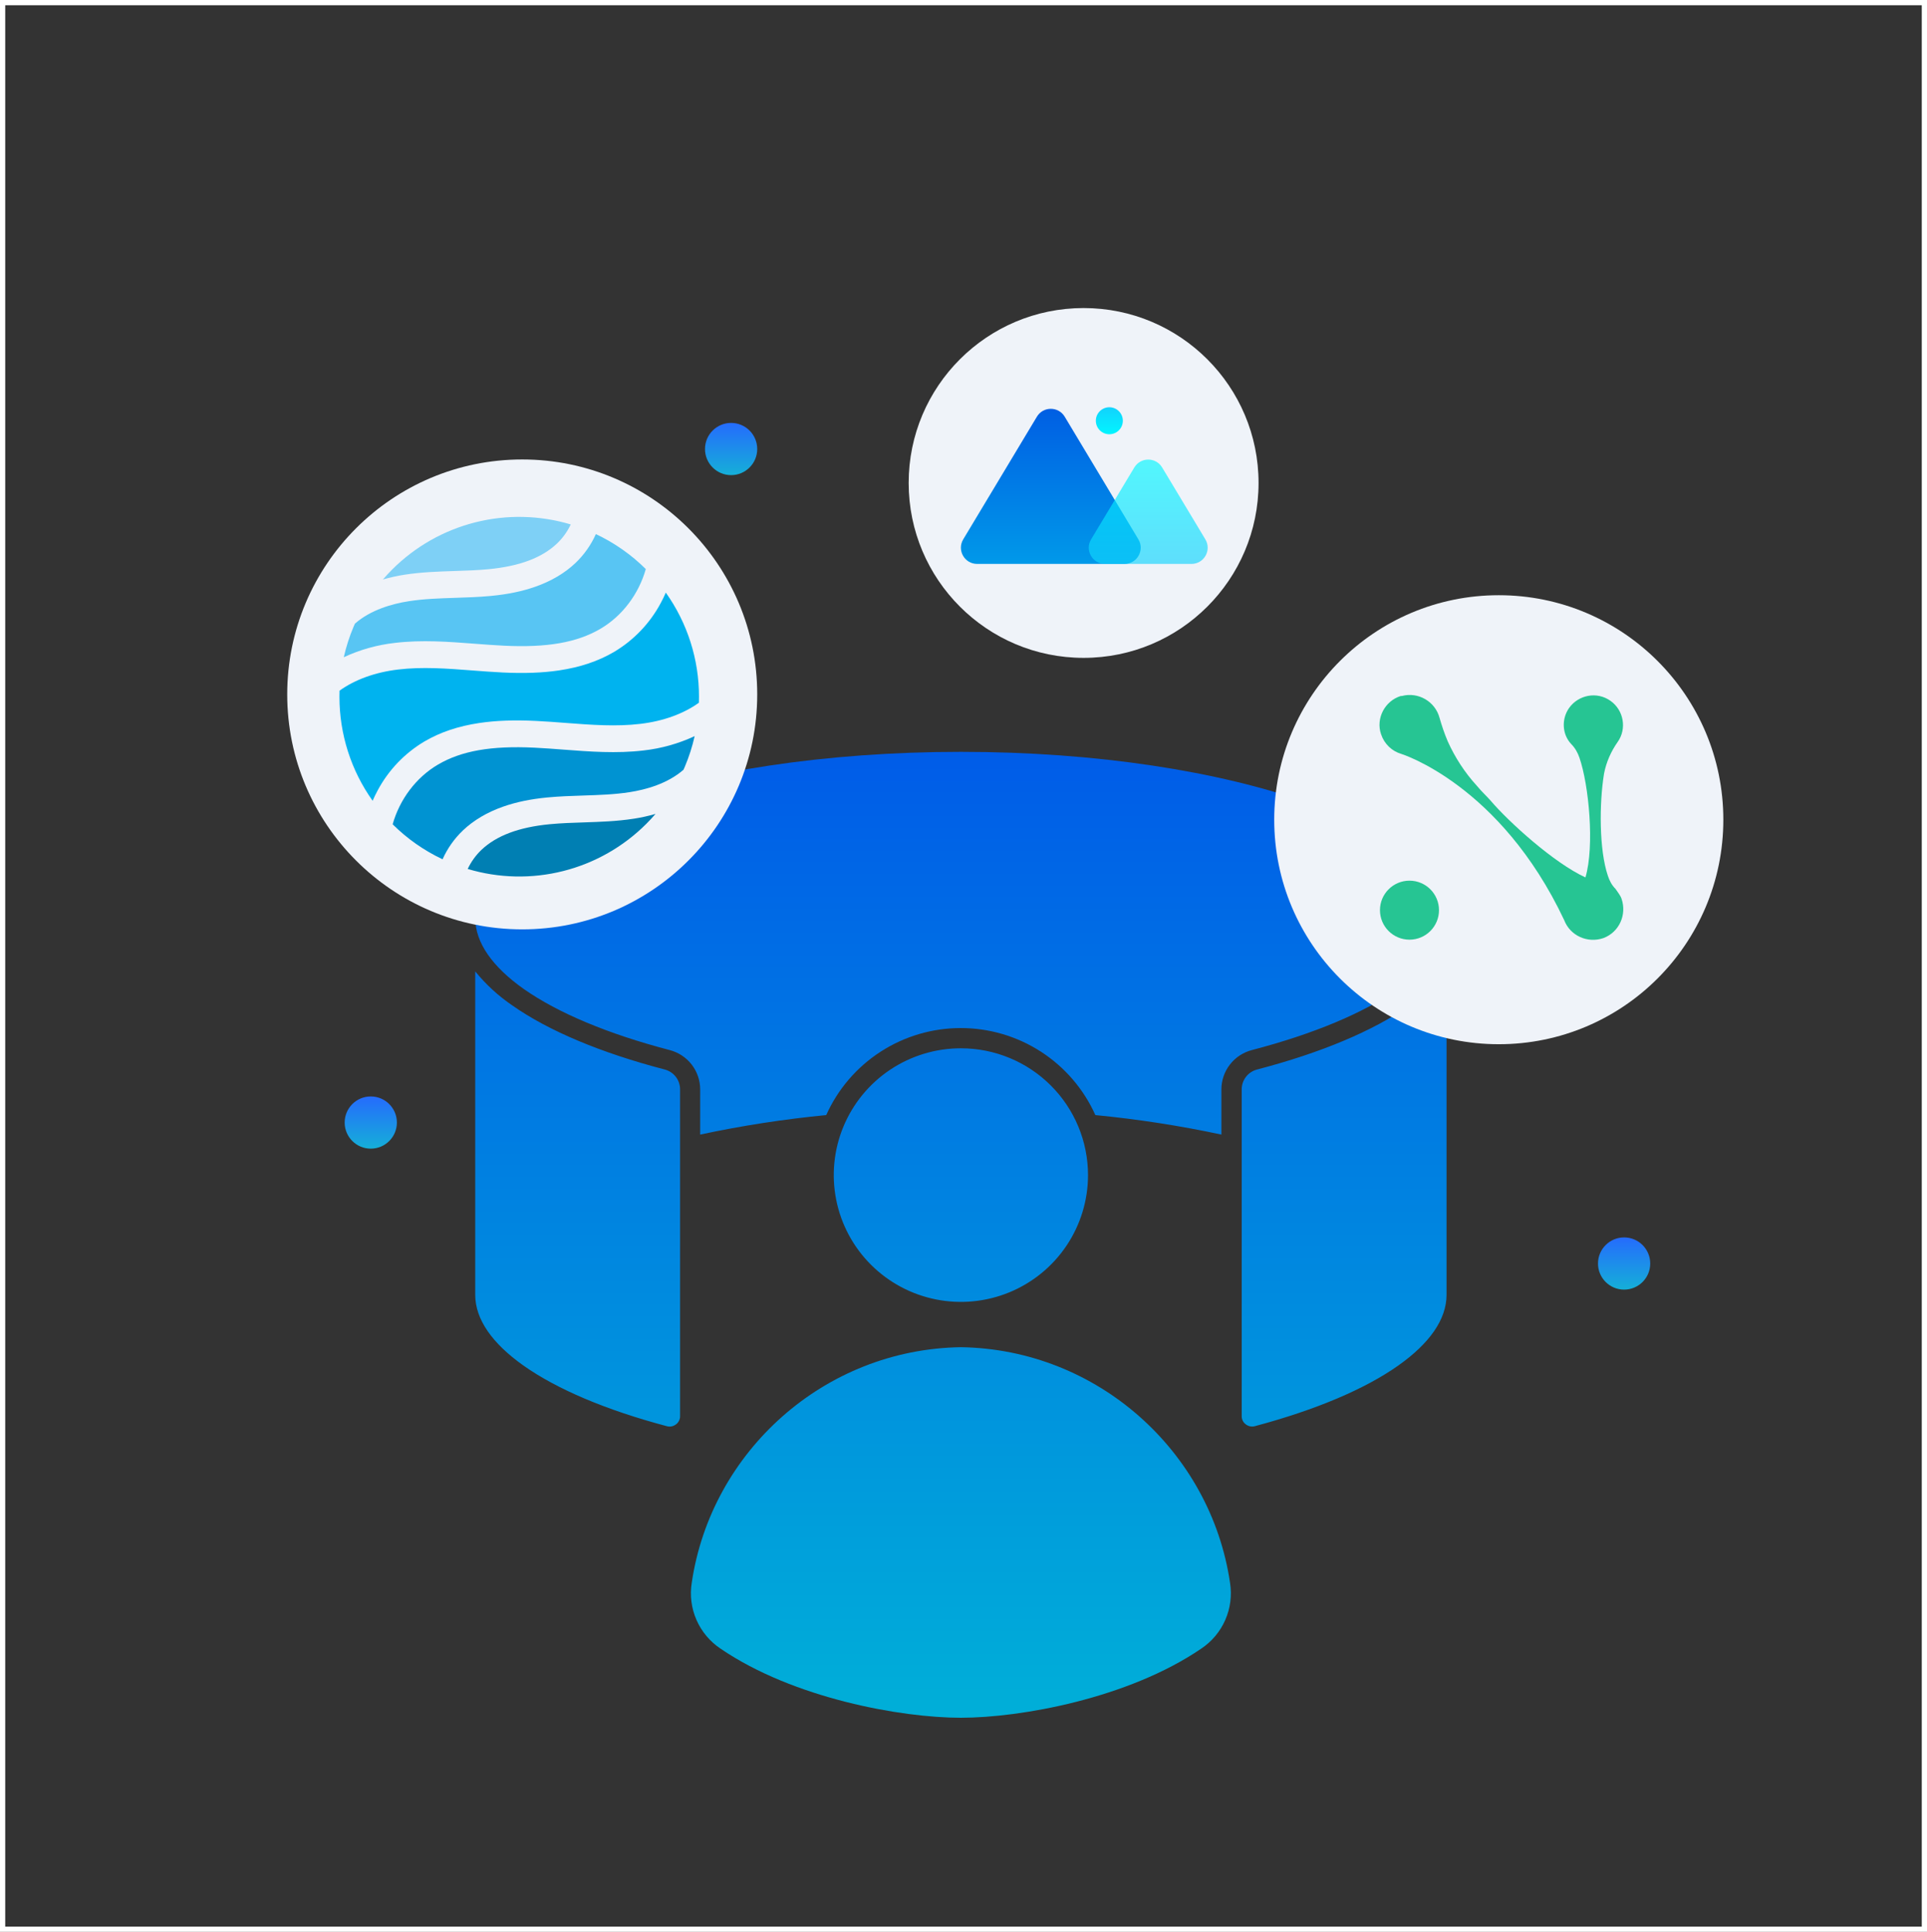 <svg width="369" height="370" viewBox="0 0 369 370" fill="none" xmlns="http://www.w3.org/2000/svg">
<rect x="0" y="0" width="369" height="370" fill="#333333" stroke="none"/>
<rect x="0.5" y="0.5" width="368" height="369" stroke="white"/>
<path fill-rule="evenodd" clip-rule="evenodd" d="M184 200.777C179.185 200.777 174.479 202.202 170.476 204.87C166.473 207.539 163.353 211.332 161.51 215.77C159.668 220.208 159.186 225.091 160.125 229.802C161.064 234.513 163.383 238.841 166.787 242.237C170.191 245.634 174.529 247.947 179.251 248.884C183.973 249.821 188.868 249.34 193.316 247.502C197.764 245.664 201.565 242.551 204.24 238.557C206.915 234.563 208.343 229.868 208.343 225.064C208.342 218.623 205.777 212.446 201.212 207.892C196.647 203.337 190.456 200.778 184 200.777ZM277 247.982V186.048C274.959 188.559 272.563 190.76 269.886 192.581C262.953 197.453 252.925 201.651 240.745 204.837C239.886 205.052 239.124 205.551 238.584 206.253C238.045 206.955 237.759 207.818 237.773 208.703V271.198C237.762 271.507 237.827 271.814 237.962 272.093C238.097 272.371 238.298 272.612 238.548 272.795C238.793 272.99 239.082 273.124 239.389 273.185C239.696 273.246 240.014 273.233 240.315 273.147C251.882 270.054 261.337 266.087 267.801 261.506C273.687 257.334 277 252.738 277 247.982ZM129.401 272.841C129.663 272.658 129.875 272.414 130.019 272.129C130.163 271.844 130.235 271.528 130.227 271.21V208.699C130.241 207.815 129.955 206.951 129.416 206.249C128.876 205.547 128.114 205.048 127.254 204.833C115.075 201.647 105.047 197.449 98.115 192.577C95.438 190.757 93.041 188.558 91 186.048V247.982C91 252.738 94.313 257.334 100.195 261.514C106.659 266.095 116.114 270.081 127.681 273.154C127.973 273.237 128.28 273.252 128.578 273.197C128.877 273.142 129.158 273.019 129.401 272.837V272.841ZM277 175.802C277 180.593 273.633 185.228 267.661 189.423C261.093 194.039 251.499 198.04 239.761 201.11C238.073 201.539 236.578 202.52 235.513 203.895C234.447 205.27 233.874 206.961 233.883 208.699V217.305C225.917 215.6 217.859 214.353 209.749 213.57C207.526 208.606 203.909 204.391 199.336 201.433C194.764 198.475 189.43 196.901 183.981 196.901C178.531 196.901 173.198 198.475 168.625 201.433C164.052 204.391 160.436 208.606 158.212 213.57C150.102 214.353 142.045 215.6 134.078 217.305V208.699C134.087 206.961 133.514 205.27 132.449 203.895C131.383 202.52 129.888 201.539 128.2 201.11C116.478 198.04 106.887 194.039 100.3 189.423C94.367 185.228 91 180.593 91 175.802C91 167.394 101.133 159.588 117.513 153.766C134.497 147.735 157.999 144 184 144C210.001 144 233.503 147.735 250.487 153.766C266.867 159.588 277 167.394 277 175.802ZM184 258.026C157.867 258.413 136.167 277.968 132.462 303.147C132.075 305.564 132.393 308.041 133.377 310.282C134.362 312.524 135.972 314.436 138.015 315.79C151.989 325.308 172.588 329 183.996 329C195.404 329 216.004 325.308 229.977 315.79C232.022 314.437 233.633 312.525 234.619 310.284C235.605 308.042 235.924 305.565 235.537 303.147C231.833 277.968 210.137 258.417 184 258.026Z" fill="url(#paint0_linear_526_198)"/>
<circle cx="100" cy="133" r="45" fill="#EFF3F9"/>
<circle cx="287" cy="157" r="43" fill="#EFF3F9"/>
<circle cx="207.5" cy="92.5" r="33.5" fill="#EFF3F9"/>
<path d="M198.556 79.807C199.761 77.799 202.672 77.799 203.88 79.807L217.989 103.303C219.232 105.372 217.74 108.007 215.327 108.007H187.109C184.696 108.007 183.206 105.372 184.447 103.303L198.556 79.807Z" fill="url(#paint1_linear_526_198)"/>
<path opacity="0.66" d="M217.214 89.53C218.42 87.521 221.33 87.521 222.536 89.53L230.812 103.303C232.055 105.373 230.566 108.007 228.15 108.007H211.598C209.185 108.007 207.692 105.373 208.936 103.303L217.212 89.53H217.214Z" fill="url(#paint2_linear_526_198)"/>
<path d="M212.428 83.172C213.856 83.172 215.013 82.014 215.013 80.586C215.013 79.158 213.856 78 212.428 78C210.999 78 209.842 79.158 209.842 80.586C209.842 82.014 210.999 83.172 212.428 83.172Z" fill="url(#paint3_linear_526_198)"/>
<path d="M269.9 179.974C273.021 179.974 275.552 177.444 275.552 174.323C275.552 171.202 273.021 168.672 269.9 168.672C266.779 168.672 264.249 171.202 264.249 174.323C264.249 177.444 266.779 179.974 269.9 179.974Z" fill="#26C593"/>
<path d="M309.355 170.247C308.623 169.514 308.204 168.677 307.89 167.735C306.216 162.816 306.216 153.921 307.158 148.165C307.576 145.967 308.518 143.874 309.774 142.095C311.553 139.583 310.925 136.025 308.413 134.246C305.797 132.363 302.239 133.095 300.46 135.607C298.995 137.7 299.099 140.63 300.878 142.514C301.611 143.246 302.134 144.188 302.448 145.13C304.227 150.258 305.378 161.979 303.599 168.049C297.634 165.328 288.948 157.479 285.39 153.293C284.553 152.351 283.82 151.723 282.774 150.467C280.471 147.956 278.588 145.025 277.227 141.99C276.599 140.525 276.076 138.956 275.657 137.49C275.657 137.595 275.657 137.386 275.657 137.49C274.82 134.351 271.576 132.467 268.436 133.304C268.436 133.304 268.332 133.304 268.227 133.304C265.192 134.246 263.413 137.595 264.459 140.63C265.087 142.514 266.553 143.874 268.332 144.397C268.332 144.397 287.274 150.258 299.518 176.212C300.669 179.247 304.018 180.712 307.053 179.665C310.088 178.514 311.553 175.165 310.506 172.13C310.297 171.502 309.774 170.874 309.355 170.247Z" fill="#26C593"/>
<circle cx="311" cy="242" r="5" fill="url(#paint4_linear_526_198)"/>
<circle cx="140" cy="86" r="5" fill="url(#paint5_linear_526_198)"/>
<circle cx="71" cy="215" r="5" fill="url(#paint6_linear_526_198)"/>
<path d="M75.606 123.135C80.774 122.517 85.936 122.912 90.929 123.294C92.763 123.434 94.66 123.58 96.505 123.669C104.777 124.069 110.474 123.07 114.978 120.431C119.208 117.952 122.333 113.712 123.661 108.993C120.881 106.23 117.648 103.964 114.103 102.293C113.171 104.377 111.843 106.259 110.192 107.834C108.138 109.778 105.553 111.305 102.508 112.375C100.015 113.251 97.251 113.825 94.06 114.132C91.758 114.353 89.447 114.428 87.212 114.501C84.119 114.602 81.197 114.696 78.304 115.145C75.116 115.638 70.995 116.789 67.965 119.444C67.877 119.641 67.79 119.838 67.706 120.037C66.907 121.924 66.279 123.879 65.831 125.878C68.918 124.44 72.22 123.513 75.605 123.135" fill="#58C5F3"/>
<path d="M123.244 143.735C118.076 144.353 112.913 143.958 107.92 143.576C106.086 143.436 104.19 143.29 102.345 143.201C94.073 142.801 88.375 143.8 83.872 146.439C79.641 148.918 76.517 153.158 75.189 157.877C77.968 160.64 81.201 162.906 84.746 164.577C85.677 162.493 87.006 160.611 88.657 159.036C90.71 157.092 93.295 155.565 96.341 154.495C98.834 153.619 101.597 153.045 104.789 152.738C107.09 152.517 109.402 152.442 111.637 152.369C114.73 152.268 117.651 152.174 120.545 151.725C123.733 151.232 127.853 150.081 130.884 147.426C130.972 147.229 131.059 147.032 131.143 146.833C131.942 144.946 132.569 142.991 133.018 140.992C129.93 142.43 126.629 143.357 123.244 143.735" fill="#0093D2"/>
<path d="M121.331 156.81C118.129 157.306 114.914 157.411 111.803 157.512C109.648 157.582 107.42 157.654 105.28 157.86C99.365 158.429 95.083 160.036 92.188 162.775C91.095 163.822 90.204 165.061 89.56 166.431C95.511 168.213 101.833 168.35 107.856 166.827C113.879 165.305 119.377 162.179 123.766 157.783C124.379 157.17 124.966 156.538 125.527 155.887C124.15 156.286 122.748 156.595 121.331 156.812" fill="#007FB3"/>
<path d="M77.519 110.066C80.721 109.57 83.937 109.466 87.047 109.365C89.202 109.295 91.43 109.222 93.57 109.017C99.485 108.448 103.768 106.841 106.662 104.101C107.755 103.054 108.646 101.815 109.291 100.445C103.339 98.663 97.017 98.526 90.994 100.049C84.971 101.572 79.473 104.697 75.084 109.093C74.471 109.706 73.884 110.338 73.323 110.99C74.7 110.591 76.102 110.282 77.519 110.064" fill="#7ED0F6"/>
<path d="M72.311 151.4C74.383 147.51 77.483 144.262 81.274 142.011C84.303 140.236 87.743 139.079 91.792 138.473C94.923 138.005 98.456 137.874 102.592 138.075C104.51 138.167 106.443 138.315 108.313 138.459C113.277 138.838 117.965 139.198 122.634 138.639C127.053 138.111 130.903 136.697 133.83 134.594C133.842 134.21 133.848 133.825 133.848 133.438C133.857 126.294 131.636 119.326 127.495 113.504C127.206 114.171 126.887 114.828 126.538 115.476C124.466 119.367 121.365 122.615 117.575 124.866C114.546 126.641 111.105 127.798 107.057 128.403C103.925 128.872 100.392 129.002 96.256 128.802C94.338 128.709 92.406 128.561 90.536 128.418C85.572 128.039 80.883 127.678 76.215 128.237C71.795 128.766 67.945 130.18 65.019 132.283C65.006 132.667 65 133.052 65 133.438C64.992 140.582 67.212 147.551 71.353 153.373C71.642 152.706 71.961 152.048 72.311 151.4Z" fill="#00B3EF"/>
<defs>
<linearGradient id="paint0_linear_526_198" x1="184" y1="144" x2="184" y2="329" gradientUnits="userSpaceOnUse">
<stop stop-color="#005CE8"/>
<stop offset="1" stop-color="#00AFD8"/>
</linearGradient>
<linearGradient id="paint1_linear_526_198" x1="201.326" y1="78.458" x2="201.326" y2="108.143" gradientUnits="userSpaceOnUse">
<stop stop-color="#005FE3"/>
<stop offset="1" stop-color="#0099E9"/>
</linearGradient>
<linearGradient id="paint2_linear_526_198" x1="219.981" y1="107.976" x2="219.981" y2="89.574" gradientUnits="userSpaceOnUse">
<stop stop-color="#12D3FD"/>
<stop offset="1" stop-color="#01F5FF"/>
</linearGradient>
<linearGradient id="paint3_linear_526_198" x1="212.46" y1="78.073" x2="212.46" y2="83.244" gradientUnits="userSpaceOnUse">
<stop stop-color="#12D3FD"/>
<stop offset="1" stop-color="#01F5FF"/>
</linearGradient>
<linearGradient id="paint4_linear_526_198" x1="311" y1="237" x2="311" y2="247" gradientUnits="userSpaceOnUse">
<stop stop-color="#256BFD"/>
<stop offset="1" stop-color="#15AFD8"/>
</linearGradient>
<linearGradient id="paint5_linear_526_198" x1="140" y1="81" x2="140" y2="91" gradientUnits="userSpaceOnUse">
<stop stop-color="#256BFD"/>
<stop offset="1" stop-color="#15AFD8"/>
</linearGradient>
<linearGradient id="paint6_linear_526_198" x1="71" y1="210" x2="71" y2="220" gradientUnits="userSpaceOnUse">
<stop stop-color="#256BFD"/>
<stop offset="1" stop-color="#15AFD8"/>
</linearGradient>
</defs>
</svg>
